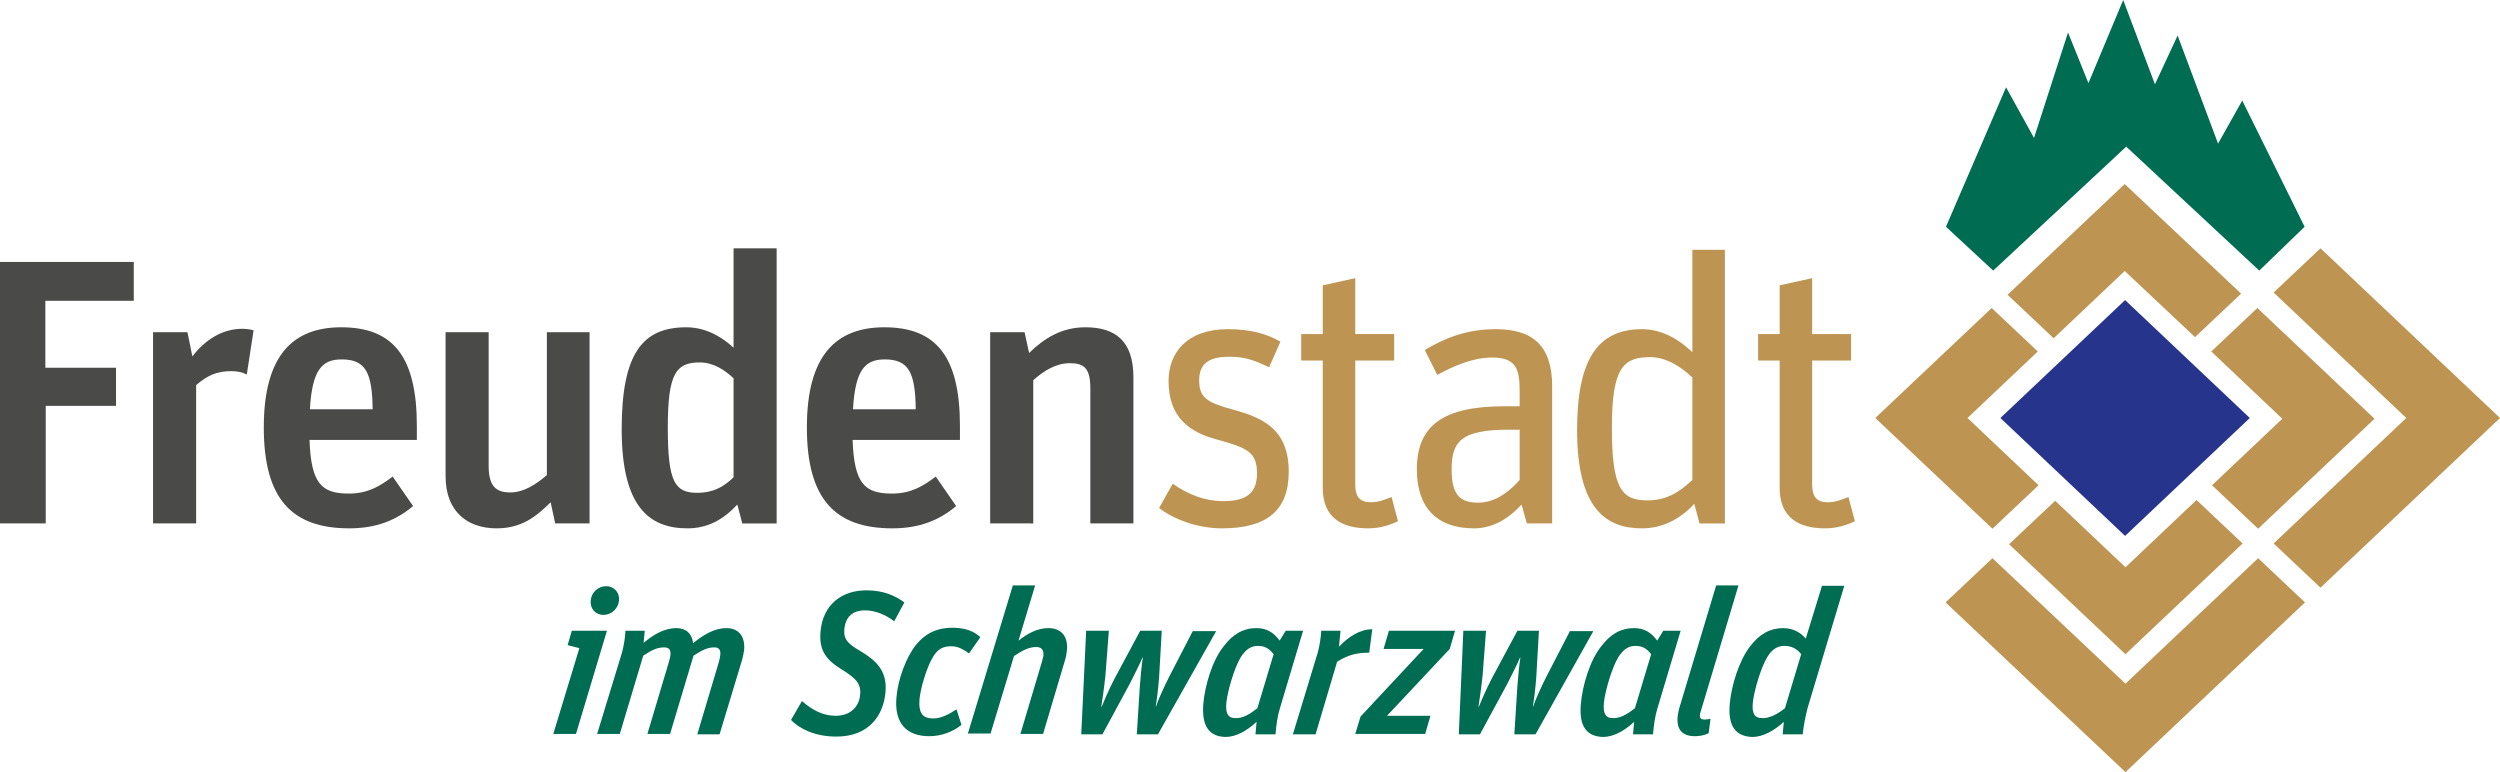 <?xml version="1.0" encoding="utf-8"?>
<!-- Generator: Adobe Illustrator 23.0.2, SVG Export Plug-In . SVG Version: 6.00 Build 0)  -->
<svg version="1.1" id="Ebene_1" xmlns="http://www.w3.org/2000/svg" xmlns:xlink="http://www.w3.org/1999/xlink" x="0px" y="0px"
	 viewBox="0 0 661.5 204.3" style="enable-background:new 0 0 661.5 204.3;" xml:space="preserve">
<style type="text/css">
	.st0{fill:#006C52;}
	.st1{fill:#27348B;}
	.st2{fill:#BD9451;}
	.st3{fill:#4A4A49;}
</style>
<g>
	<path class="st0" d="M153.3,171.5l-3.1-0.8l1.1-3.8h9.3l-8.2,27.3h-6L153.3,171.5z M156.3,158.9c0.2-2.2,2-3.8,4.1-3.8
		c2.1,0,3.6,1.7,3.4,3.8c-0.2,2.1-2,3.8-4.1,3.8C157.5,162.7,156.1,161,156.3,158.9z"/>
	<path class="st0" d="M164.6,172.6c0.5-1.9,0.8-3.9,0.9-5.7h5.1l-0.3,3.2c2.5-2.1,5.4-3.9,8.7-3.9c2.6,0,4.1,1.5,4.4,4
		c2.9-2.4,5.8-4,8.8-4c3.2,0,5,2.1,4.7,5.8c-0.1,0.6-0.3,1.8-0.6,2.8l-5.9,19.5h-5.9l5.7-19.1c0.2-0.8,0.3-1.2,0.4-2
		c0.1-1.3-0.4-1.9-1.6-1.9c-1.8,0-3.2,0.7-5.5,2.2l-6.2,20.7h-6l5.7-19.1c0.2-0.8,0.4-1.4,0.4-1.9c0.1-1.3-0.4-1.9-1.7-1.9
		c-1.9,0-3.4,0.8-5.5,2.2l-6.2,20.7h-6L164.6,172.6z"/>
	<path class="st0" d="M209.3,190.5l2.9-5c2.6,2.3,5.5,3.9,8.9,3.9c4,0,6.3-2.5,6.5-5.7c0.3-3.1-1.6-4.5-5.1-6.7
		c-4-2.5-5.8-5-5.4-9.8c0.6-7.3,5.7-11,12.2-11c4.7,0,7.8,1.6,10,3.2l-2.7,5c-2-1.6-4.9-2.9-7.7-2.9c-3.3,0-5.2,1.7-5.5,5.1
		c-0.2,2.6,1,3.8,4.3,5.7c4,2.4,7.1,5.1,6.6,10.8c-0.5,6-4.2,11.8-13,11.8C215.6,194.9,211.5,192.8,209.3,190.5z"/>
	<path class="st0" d="M237.2,184.5c0.4-4.8,2.6-10.7,5.2-13.9c2.6-3.2,5.9-4.6,10-4.5c3.3,0.1,5.4,1,7,2.5l-3,4.3
		c-1.4-1-2.8-1.9-4.7-1.9c-2.2,0-3.7,0.7-5.1,3.3c-1.4,2.5-3,7.6-3.3,10.7c-0.3,3.8,0.9,5.1,3.6,5.1c2.3,0,4.3-1.2,6.2-2.4l1.3,4.1
		c-2.2,1.8-5.3,3-8.5,3C239.7,194.8,236.6,191.2,237.2,184.5z"/>
	<path class="st0" d="M268,154.9h5.9l-4.4,14.6c2.2-1.7,4.8-3.3,7.9-3.3c3.3,0,5.3,2.1,4.9,5.9c-0.1,0.8-0.2,1.7-0.5,2.6l-5.8,19.5
		h-6l5.7-19.1c0.2-0.7,0.3-1.2,0.4-1.6c0.1-1.5-0.5-2.3-1.9-2.3c-1.9,0-3.7,0.9-5.9,2.4l-6.2,20.5h-6L268,154.9z"/>
	<path class="st0" d="M287.4,166.9h6l-0.9,11.8c-0.3,3-0.9,7.1-1.1,8.3h0.1c0.4-1,2-4.8,3.5-7.6l6.7-12.5h5.7l-0.7,12.3
		c-0.2,2.9-0.7,6.7-0.9,7.7h0.1c0.3-1.1,2.1-5.2,3.5-7.9l6.2-12h6.2l-15.4,27.3h-5.6l0.8-12.7c0.2-2.6,0.5-5.9,0.8-7.6h-0.1
		c-0.7,1.7-2.1,4.4-3.4,7l-7.2,13.3h-5.6L287.4,166.9z"/>
	<path class="st0" d="M318.4,186.2c0.4-4.6,2.3-11.4,5.4-15.2c2.4-3.2,5.2-4.8,8.6-4.8c2.9,0,4.6,1.2,6.2,3.3l1.6-2.6h4.6l-6.1,20.4
		c-0.7,2.2-1,4.6-1.2,7h-5.3l0.3-3.3c-2.5,2.3-5.4,4-8.2,4C320.2,194.9,317.9,192.5,318.4,186.2z M332.7,187.4l4.3-14.3
		c-0.8-1-1.9-2.2-4.1-2.2c-1.8,0-3.2,0.8-4.6,3c-1.7,2.8-3.5,9-3.8,12c-0.3,2.9,0.5,4.1,2.2,4.1
		C328.9,190.2,330.9,188.8,332.7,187.4z"/>
	<path class="st0" d="M348.7,172.6c0.5-1.9,0.8-3.9,0.9-5.7h5.1l-0.4,4.2c2.6-2.7,5.6-4.6,8.8-4.6l-0.8,6.2c-2.5,0-5.3,0.3-8.5,2.4
		l-5.7,19.2h-6L348.7,172.6z"/>
	<path class="st0" d="M360,189.6l16.7-17.9h-10.6l1.4-4.8H385l-1.4,4.8L367,189.4h11.5l-1.4,4.8h-18.5L360,189.6z"/>
	<path class="st0" d="M387.2,166.9h6l-0.9,11.8c-0.3,3-0.9,7.1-1.1,8.3h0.1c0.4-1,2-4.8,3.5-7.6l6.7-12.5h5.7l-0.7,12.3
		c-0.2,2.9-0.7,6.7-0.9,7.7h0.1c0.3-1.1,2.1-5.2,3.5-7.9l6.2-12h6.2l-15.3,27.3h-5.6l0.8-12.7c0.2-2.6,0.5-5.9,0.8-7.6h-0.1
		c-0.7,1.7-2.1,4.4-3.4,7l-7.2,13.3H386L387.2,166.9z"/>
	<path class="st0" d="M418.3,186.2c0.4-4.6,2.3-11.4,5.4-15.2c2.4-3.2,5.2-4.8,8.6-4.8c2.9,0,4.6,1.2,6.2,3.3l1.6-2.6h4.6l-6.1,20.4
		c-0.7,2.2-1,4.6-1.2,7h-5.3l0.3-3.3c-2.5,2.3-5.4,4-8.2,4C420.1,194.9,417.7,192.5,418.3,186.2z M432.6,187.4l4.3-14.3
		c-0.8-1-1.9-2.2-4.1-2.2c-1.8,0-3.2,0.8-4.6,3c-1.7,2.8-3.5,9-3.8,12c-0.3,2.9,0.5,4.1,2.2,4.1
		C428.7,190.2,430.8,188.8,432.6,187.4z"/>
	<path class="st0" d="M450,188.3c-0.1,0.3-0.2,0.6-0.2,0.9c-0.1,0.9,0.4,1.2,1.3,1.2c0.3,0,0.8-0.1,1.5-0.2l-0.5,3.8
		c-0.7,0.4-2.1,0.8-3.6,0.8c-3.4,0-4.9-1.8-4.6-5.1c0.1-0.9,0.3-2,0.7-3.2l9.5-31.6h5.9L450,188.3z"/>
	<path class="st0" d="M457.7,186.2c0.4-4.6,2.4-11.4,5.4-15.2c2.4-3.2,5.3-4.8,8.7-4.8c2.9,0,4.9,1.4,6,2.8l4.3-14h5.9l-9.7,32.3
		c-0.6,2.3-1.1,4.9-1.3,7h-5.3l0.3-3.3c-2.5,2.3-5.5,4-8.3,4C459.6,194.9,457.1,192.5,457.7,186.2z M472.3,187.4l4.3-14.3
		c-0.8-1-2.1-2.2-4.4-2.2c-1.8,0-3.3,0.8-4.6,3c-1.7,2.8-3.5,9-3.8,12c-0.3,2.9,0.5,4.1,2.3,4.1
		C468.2,190.2,470.5,188.8,472.3,187.4z"/>
</g>
<g>
	<polygon class="st0" points="514.9,60 527.4,71.6 562.6,38.8 597.8,71.6 609.8,60 593.3,26.6 586.9,38 576.2,9.4 570.2,22.3 
		561.8,0 552.6,22 547.2,8.6 538.2,36.5 530.8,23.1 	"/>
	<g>
		<polygon class="st1" points="562.3,141.8 529.3,110.6 562.3,79.4 595.3,110.6 		"/>
		<path class="st2" d="M562.2,71.7l-18.8,17.8L531.2,78l31-29.3L593,77.7c-4.1,3.8-8.1,7.7-12.2,11.5"/>
		<path class="st2" d="M603.9,110.8L585.1,93l12.2-11.5l31,29.3l-30.8,29.1c-4.1-3.8-8.1-7.7-12.2-11.5"/>
		<path class="st2" d="M562.4,150.1l18.8-17.8l12.2,11.5l-31,29.3L531.6,144c4.1-3.8,8.1-7.7,12.2-11.5"/>
		<path class="st2" d="M520.6,110.6l18.8,17.8l-12.2,11.5l-31-29.3L527,81.5c4.1,3.8,8.1,7.7,12.2,11.5"/>
		<polyline class="st2" points="661.5,110.6 614,155.5 601.6,143.8 636.7,110.6 601.6,77.4 614,65.7 		"/>
		<polygon class="st2" points="514.8,159.4 527.2,147.7 562.4,180.9 597.5,147.7 609.9,159.4 562.4,204.3 		"/>
	</g>
</g>
<g>
	<path class="st3" d="M0,69.3h35.4v10.3H12v17.7h18.7v10.1H12.1v31.1H0V69.3z"/>
	<path class="st3" d="M40.5,87.9h9.1l1.3,6.4c3.4-4.4,7.9-7.3,13.2-7.3c1.1,0,2.3,0.2,3,0.4l-1.8,11.7c-1.1-0.6-2.5-0.9-4.1-0.9
		c-3.9,0-6.4,1.2-9.3,3.7v36.6H40.5V87.9z"/>
	<path class="st3" d="M69.8,113.1c0-19.2,7.8-26.5,20.5-26.5c13.6,0,20,7.6,20,26.1v3.7H81.9c0.4,11.6,3.2,14.2,10.4,14.2
		c5.2,0,8.4-2.1,11.6-4.5l5.4,7.8c-4.4,3.7-9.6,5.9-16.9,5.9C77.3,139.8,69.8,132.1,69.8,113.1z M82,108.3h16.6
		c-0.1-9.8-1.9-13.2-8.2-13.2C85.3,95.1,82.6,97.7,82,108.3z"/>
	<path class="st3" d="M117.9,126V87.9h11.4v35.4c0,5.4,2,7,5.7,7c3.5,0,6.7-2,9.7-4.6V87.9H156v50.6h-9.1l-1.2-5.6
		c-4,4-7.9,6.9-14.3,6.9C123.7,139.8,117.9,135.4,117.9,126z"/>
	<path class="st3" d="M164.5,113.6c0-20.1,5.5-27,17.1-27c5.4,0,9.7,2.8,12.5,5.4V65.7h11.4v72.8h-9.1l-1.3-5
		c-3.8,4.1-8,6.3-13.2,6.3C171.7,139.8,164.5,134,164.5,113.6z M194.1,126.3v-26.2c-2.2-2.1-5.3-4.2-8.9-4.2
		c-6.3,0-8.5,2.8-8.5,17.3c0,14.4,1.9,17.2,7.8,17.2C188.6,130.4,191.4,128.9,194.1,126.3z"/>
	<path class="st3" d="M213.5,113.1c0-19.2,7.8-26.5,20.5-26.5c13.6,0,20,7.6,20,26.1v3.7h-28.4c0.4,11.6,3.2,14.2,10.4,14.2
		c5.2,0,8.4-2.1,11.6-4.5l5.4,7.8c-4.4,3.7-9.6,5.9-16.9,5.9C221,139.8,213.5,132.1,213.5,113.1z M225.7,108.3h16.6
		c-0.1-9.8-1.9-13.2-8.2-13.2C229,95.1,226.3,97.7,225.7,108.3z"/>
	<path class="st3" d="M262,87.9h9.1l1.2,5.5c4.1-4,8.7-6.8,14.9-6.8c8,0,12.7,3.7,12.7,13.2v38.7h-11.4v-35.8c0-5.3-1.7-6.6-5.4-6.6
		c-3.6,0-6.8,1.9-9.7,4.5v37.9H262V87.9z"/>
	<path class="st2" d="M306.7,134.4l3.6-6.4c4.2,2.9,8.5,4.6,13.4,4.6c6.8,0,8.9-2.7,8.9-7.4c0-5.6-2.6-6.7-10.6-8.9
		c-7-1.9-12.8-5.6-12.8-15.5c0-7.3,4.7-13.7,15.7-13.7c6,0,10.2,1.2,13.9,3.3l-3,6.8c-4.2-2.1-6.8-2.8-10.6-2.8
		c-5.4,0-7.9,1.9-7.9,6.2c0,4.7,2.1,5.9,9,7.8c7.7,2.1,14.7,5.1,14.7,16.4c0,10.4-5.9,15-17.7,15
		C316.6,139.8,310.2,137.2,306.7,134.4z"/>
	<path class="st2" d="M344.3,88.4h5.7V75.5l8.6-1.9v14.8h10.3v7h-10.3v32.9c0,3.2,1.3,4.6,4.1,4.6c2.3,0,3.9-0.8,5.5-1.4l1.7,6.4
		c-2.3,1.1-4.8,1.9-7.9,1.9c-6.8,0-12-2.7-12-10.7V95.4h-5.7V88.4z"/>
	<path class="st2" d="M374.9,124.2c0-11.4,6.7-16.7,23.1-16.7h4.1v-3.9c0-5.6-0.7-9-7.2-9c-5.2,0-10.2,2.2-14.6,4.6l-3.3-6.6
		c5.1-3,10.8-5.5,18.8-5.5c9.8,0,14.9,4.4,14.9,15.1v36.3H404l-1.4-5c-2.9,3.2-7.1,6.3-12.6,6.3
		C380.4,139.8,374.9,134.5,374.9,124.2z M402.1,127v-13.3h-3c-12.6,0-15,3.2-15,10.5c0,6.6,2.1,8.8,7,8.8S399.7,129.7,402.1,127z"/>
	<path class="st2" d="M417.3,113.8c0-18.8,5.5-26.7,17.2-26.7c5.5,0,10.1,3,13.3,6.1V66.1h8.6v72.4h-6.7l-1.4-5.2
		c-3.8,4.2-8.6,6.5-13.9,6.5C424.8,139.8,417.3,134.4,417.3,113.8z M447.8,127V99.9c-2.9-2.8-6.9-5.4-11.1-5.4
		c-7.1,0-10.2,2.6-10.2,18.7c0,16.1,2.6,19.2,9.4,19.2C440.8,132.4,444.2,130.4,447.8,127z"/>
	<path class="st2" d="M465.2,88.4h5.7V75.5l8.6-1.9v14.8h10.3v7h-10.3v32.9c0,3.2,1.3,4.6,4.1,4.6c2.3,0,3.9-0.8,5.5-1.4l1.7,6.4
		c-2.3,1.1-4.8,1.9-7.9,1.9c-6.8,0-12-2.7-12-10.7V95.4h-5.7V88.4z"/>
</g>
</svg>
